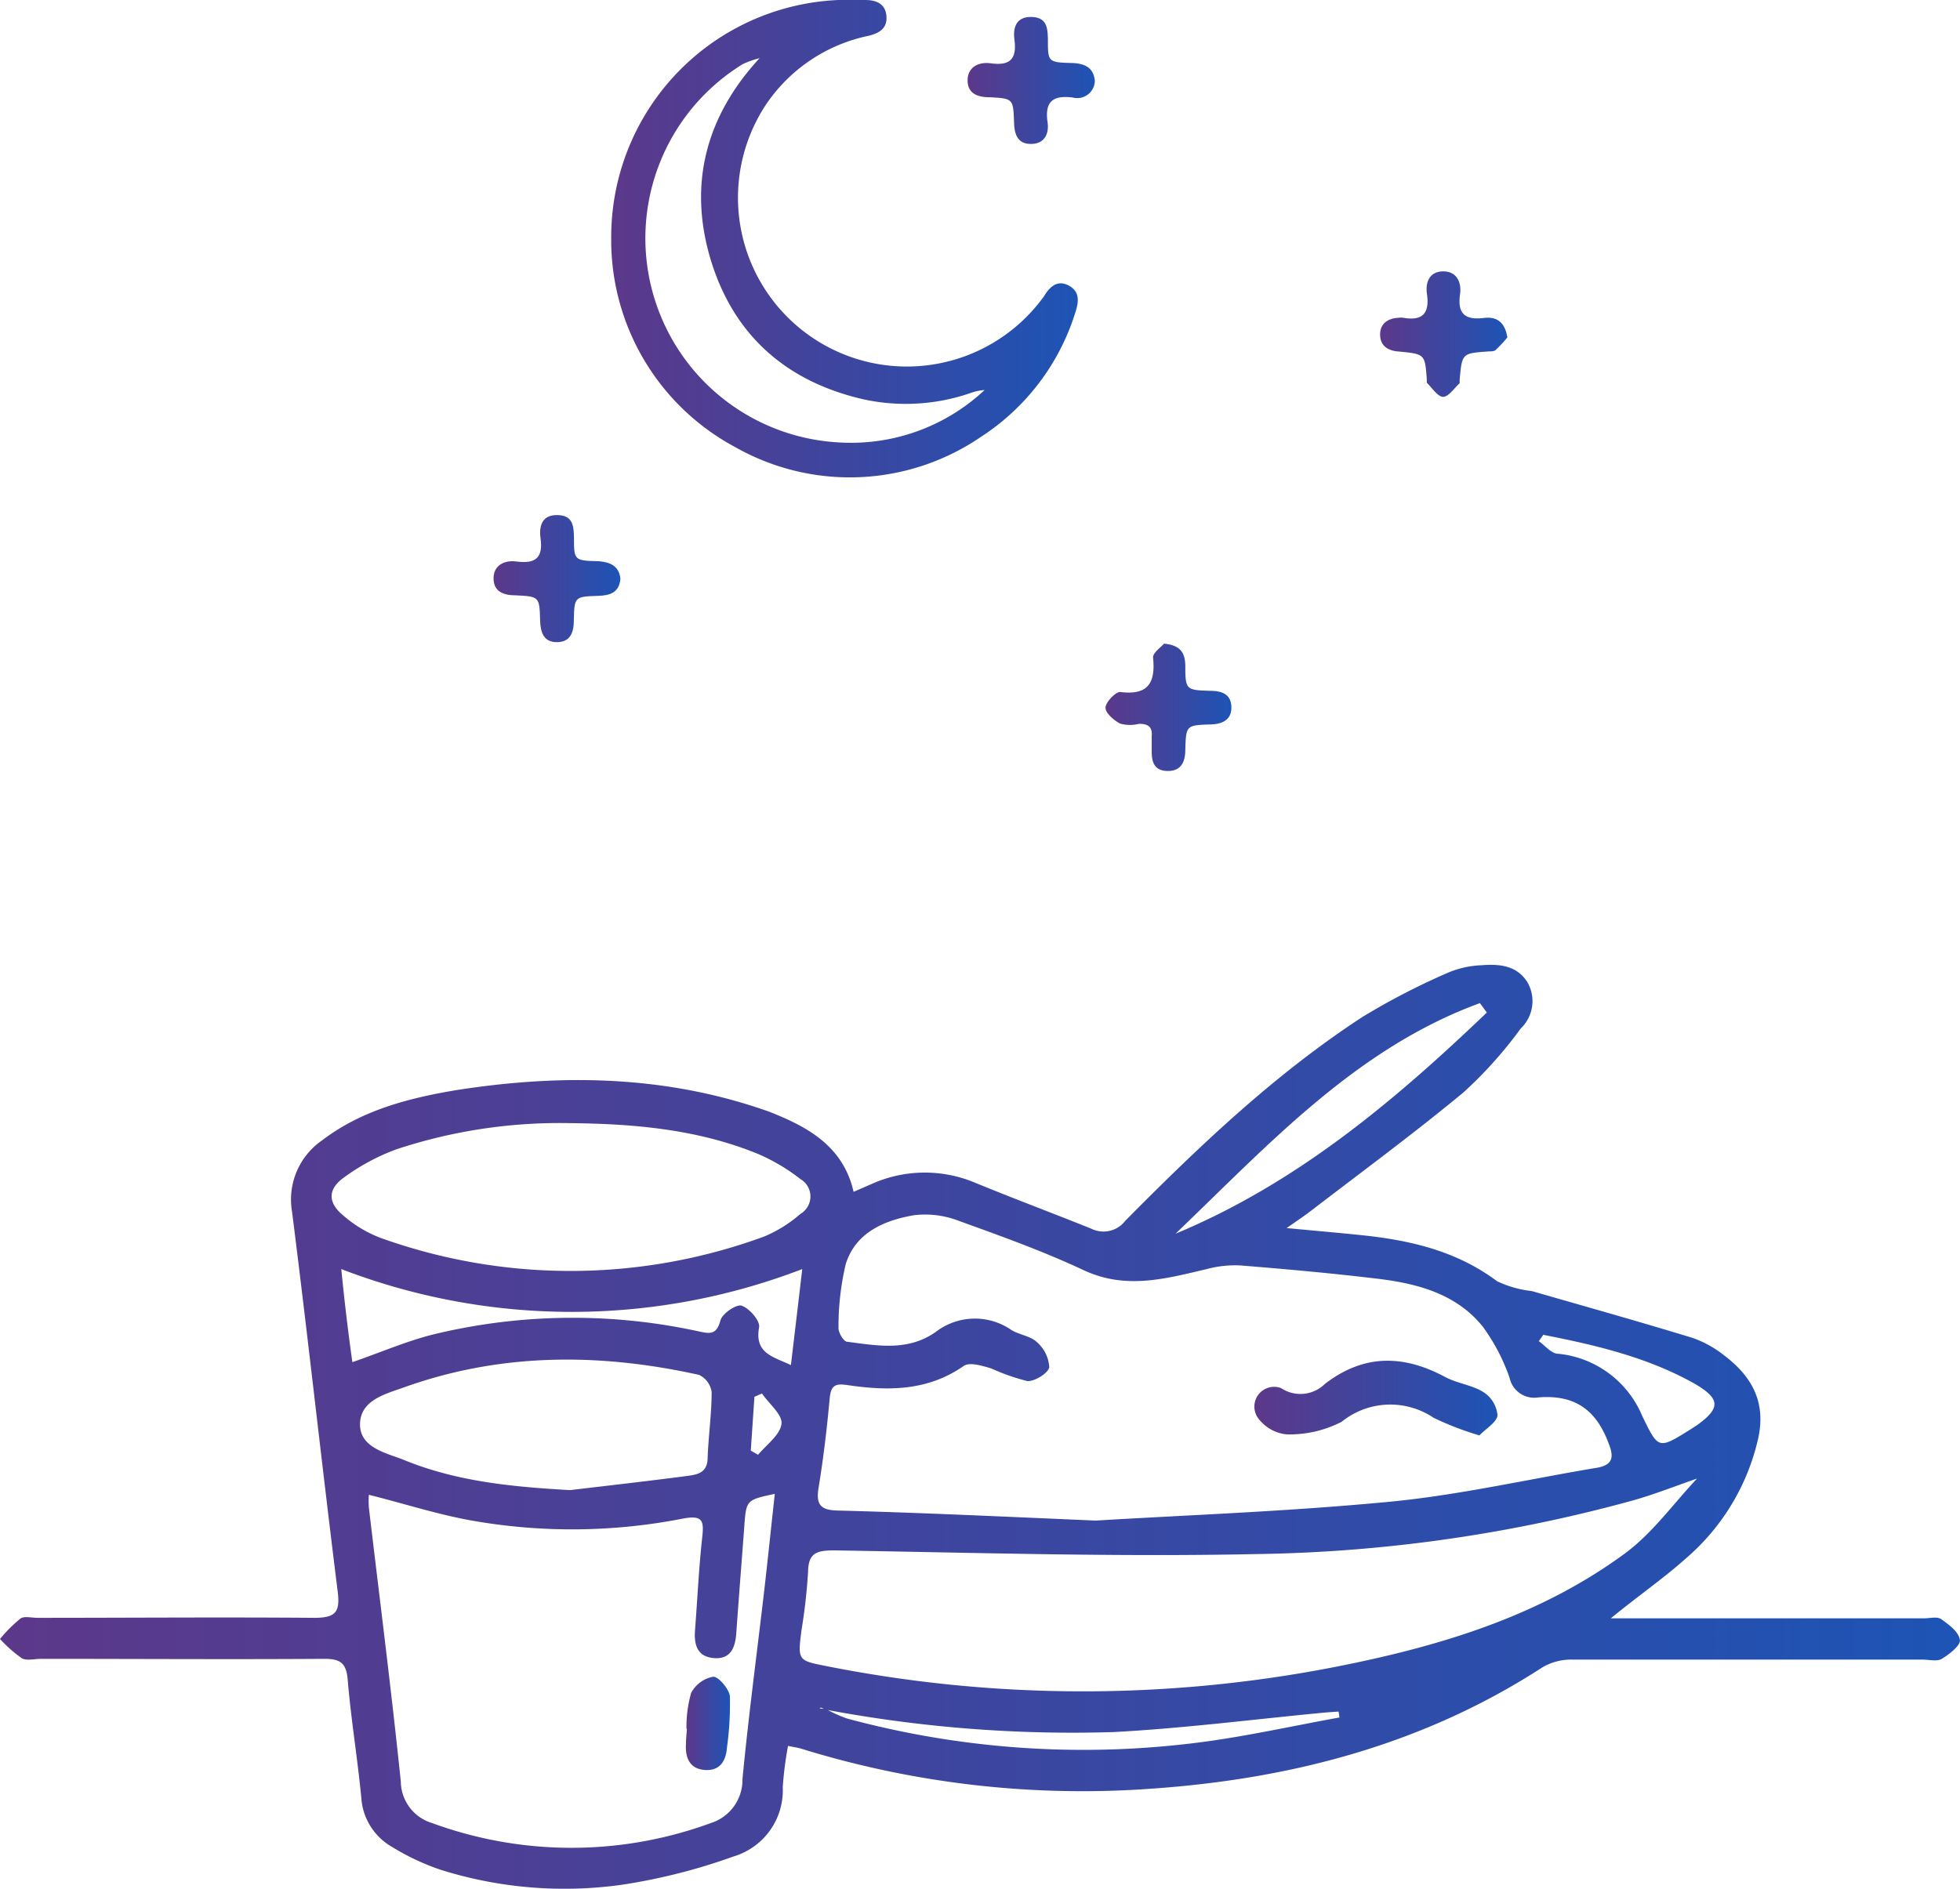 <svg xmlns="http://www.w3.org/2000/svg" xmlns:xlink="http://www.w3.org/1999/xlink" viewBox="0 0 155.75 150.13"><defs><style>.cls-1{fill:url(#linear-gradient);}.cls-2{fill:url(#linear-gradient-2);}.cls-3{fill:url(#linear-gradient-3);}.cls-4{fill:url(#linear-gradient-4);}.cls-5{fill:url(#linear-gradient-5);}.cls-6{fill:url(#linear-gradient-6);}.cls-7{fill:url(#linear-gradient-7);}.cls-8{fill:url(#linear-gradient-8);}</style><linearGradient id="linear-gradient" y1="113.39" x2="155.75" y2="113.39" gradientUnits="userSpaceOnUse"><stop offset="0" stop-color="#5c388a"/><stop offset="1" stop-color="#1d54b5"/></linearGradient><linearGradient id="linear-gradient-2" x1="48.57" y1="18.97" x2="85.72" y2="18.97" xlink:href="#linear-gradient"/><linearGradient id="linear-gradient-3" x1="76.91" y1="6.41" x2="87" y2="6.41" xlink:href="#linear-gradient"/><linearGradient id="linear-gradient-4" x1="109.63" y1="26.57" x2="119.78" y2="26.57" xlink:href="#linear-gradient"/><linearGradient id="linear-gradient-5" x1="39.22" y1="46.03" x2="49.3" y2="46.03" xlink:href="#linear-gradient"/><linearGradient id="linear-gradient-6" x1="87.87" y1="56.21" x2="97.87" y2="56.21" xlink:href="#linear-gradient"/><linearGradient id="linear-gradient-7" x1="99.77" y1="111.14" x2="118.97" y2="111.14" xlink:href="#linear-gradient"/><linearGradient id="linear-gradient-8" x1="54.5" y1="136.98" x2="58.03" y2="136.98" xlink:href="#linear-gradient"/></defs><g id="Layer_2" data-name="Layer 2"><g id="Layer_1-2" data-name="Layer 1"><g id="_7LEWbr" data-name="7LEWbr"><path class="cls-1" d="M67.83,94.73l1.47-.64A10.31,10.31,0,0,1,77.47,94c3.06,1.26,6.17,2.42,9.25,3.66a2.18,2.18,0,0,0,2.7-.63c5.84-5.9,11.85-11.63,18.83-16.19a55.63,55.63,0,0,1,6.82-3.53,7.52,7.52,0,0,1,2.66-.59c1.39-.11,2.81,0,3.65,1.36a3,3,0,0,1-.53,3.66,33.6,33.6,0,0,1-4.56,5.09c-3.91,3.24-8,6.25-12.05,9.36-.52.4-1.06.77-2,1.42,2.32.22,4.18.38,6,.57,3.85.4,7.53,1.26,10.73,3.66a8.78,8.78,0,0,0,2.76.78c4.27,1.23,8.55,2.43,12.8,3.73a8.69,8.69,0,0,1,2.53,1.42c2.14,1.64,3.28,3.65,2.66,6.53a17.7,17.7,0,0,1-5.72,9.54c-1.82,1.63-3.82,3-6,4.79H152.9c.46,0,1-.16,1.35.06.61.44,1.4,1,1.49,1.66.07.43-.83,1.13-1.44,1.5-.38.23-1,.06-1.51.06-9.27,0-18.54,0-27.8,0a4.56,4.56,0,0,0-2.4.6c-9.47,6.15-20,8.89-31.1,9.66A75.54,75.54,0,0,1,63.7,139c-.32-.1-.65-.14-1.08-.23a28.61,28.61,0,0,0-.42,3.28,5.48,5.48,0,0,1-3.89,5.5,46.85,46.85,0,0,1-8.92,2.26A32.81,32.81,0,0,1,35,148.61a18.88,18.88,0,0,1-3.86-1.82,4.85,4.85,0,0,1-2.43-3.91c-.3-3.13-.82-6.24-1.08-9.37-.11-1.37-.63-1.67-1.9-1.66-7.49.05-15,0-22.48,0-.51,0-1.13.17-1.52-.05A10.74,10.74,0,0,1,0,130.27a11.81,11.81,0,0,1,1.62-1.62c.32-.22.89-.06,1.35-.06,7.32,0,14.64-.06,22,0,1.74,0,2.07-.48,1.86-2.13-1.25-10-2.35-20.1-3.62-30.13a5.71,5.71,0,0,1,2.37-5.68c3.14-2.4,6.85-3.36,10.66-4,8.41-1.32,16.76-1.18,24.88,1.71C64.15,89.55,67,91.08,67.83,94.73Zm-2.2,41.16-.41-.17s-.06.05-.09.07l.53.06a10.88,10.88,0,0,0,1.64.74,72,72,0,0,0,27.21,2c4-.46,8-1.37,11.93-2.08l-.07-.47-1,.07c-5.63.53-11.25,1.26-16.89,1.56A105.87,105.87,0,0,1,65.63,135.89ZM135,117.47c-1.76.6-3.49,1.3-5.28,1.8a119,119,0,0,1-29.8,4.25c-11.19.24-22.39-.11-33.59-.29-1.42,0-2.1.17-2.12,1.74a44.65,44.65,0,0,1-.52,4.6c-.3,2.4-.31,2.41,2,2.86a104.5,104.5,0,0,0,40.72,0c8.13-1.62,16-4,22.77-9,2.19-1.63,3.86-4,5.76-6l0,0Zm-47.92,3.39c6.85-.42,15.14-.71,23.38-1.5,5.5-.53,10.93-1.78,16.39-2.69,1.23-.2,1.45-.76,1-1.89-1-2.74-2.72-3.94-5.61-3.71a2,2,0,0,1-2.28-1.55,15.54,15.54,0,0,0-2.12-4.06c-2.06-2.57-5.08-3.41-8.19-3.8-3.69-.45-7.39-.78-11.09-1.08a8.67,8.67,0,0,0-2.63.28c-3.27.77-6.45,1.67-9.81.1s-6.66-2.74-10-3.95a7.38,7.38,0,0,0-3.5-.42c-2.36.41-4.62,1.37-5.41,3.87a21.56,21.56,0,0,0-.58,5.1c0,.36.37,1,.64,1.08,2.42.31,4.87.8,7.11-.79a5.09,5.09,0,0,1,6-.13c.63.38,1.48.46,2,.94a2.89,2.89,0,0,1,1,2c-.06.47-1.17,1.16-1.75,1.11a16.42,16.42,0,0,1-2.85-1c-.72-.21-1.73-.53-2.2-.2-2.87,2-6,2-9.24,1.52-.94-.14-1.32,0-1.41,1.07-.22,2.38-.5,4.77-.89,7.14-.2,1.28.17,1.72,1.46,1.76C72.82,120.22,79.21,120.52,87.05,120.86Zm-25.48-2.13c-2.28.48-2.3.5-2.45,2.51-.21,2.85-.44,5.7-.64,8.55-.08,1.15-.44,2.11-1.78,2s-1.59-1.08-1.5-2.23c.19-2.45.3-4.91.57-7.35.14-1.3.08-1.81-1.52-1.51a45.74,45.74,0,0,1-17.06.11c-2.66-.5-5.26-1.34-7.91-2a7.62,7.62,0,0,0,0,1c.86,7.27,1.79,14.53,2.54,21.8a3.49,3.49,0,0,0,2.48,3.29,32.16,32.16,0,0,0,22.16,0A3.6,3.6,0,0,0,59,141.4c.47-4.89,1.12-9.77,1.69-14.65C61,124.1,61.27,121.44,61.57,118.73ZM45.29,89.27a41.3,41.3,0,0,0-13.82,2.09,17.1,17.1,0,0,0-4.18,2.26c-1.27.93-1.23,2,0,3a9.81,9.81,0,0,0,2.92,1.76,44.65,44.65,0,0,0,30.52-.1,10.61,10.61,0,0,0,2.88-1.8,1.6,1.6,0,0,0,0-2.76,15.21,15.21,0,0,0-3.37-2C55.46,89.76,50.4,89.32,45.29,89.27Zm0,29.17c3.11-.37,6.22-.72,9.33-1.13.76-.1,1.58-.23,1.61-1.38.06-1.76.32-3.53.32-5.29a1.78,1.78,0,0,0-1-1.36c-7.9-1.75-15.76-1.77-23.47,1-1.45.52-3.42,1-3.47,2.87S30.58,115.46,32,116C36.26,117.77,40.75,118.18,45.32,118.44ZM28,108.27c2.3-.8,4.35-1.69,6.49-2.22a47,47,0,0,1,21.07-.22c.92.2,1.38.24,1.69-.88.14-.54,1.27-1.31,1.68-1.17.62.2,1.49,1.21,1.39,1.72-.37,2.07,1.09,2.32,2.53,3,.31-2.63.61-5.12.9-7.63a51,51,0,0,1-36.63,0C27.37,103.42,27.66,105.84,28,108.27ZM93.41,98.06c9.61-4,17.36-10.52,24.74-17.58l-.55-.75C107.74,83.34,100.79,91,93.41,98.06Zm29.25,8-.38.54c.51.36,1,1,1.54,1a8.1,8.1,0,0,1,6.68,4.95c1.29,2.65,1.28,2.66,3.82,1.07l.57-.37c1.82-1.32,1.82-2.06-.16-3.23C131,107.9,126.85,106.92,122.66,106.1Zm-63,9.24.58.33c.67-.81,1.76-1.58,1.86-2.46.09-.73-1-1.6-1.55-2.41l-.6.26Z"/><path class="cls-2" d="M48.57,18.86A18.85,18.85,0,0,1,68.19,0l.55,0c.87,0,1.62.28,1.7,1.28S69.84,2.65,69,2.85a13,13,0,0,0-8.13,5.46,13.42,13.42,0,0,0,22,15.36.44.44,0,0,0,.08-.11c.48-.79,1.09-1.35,2-.85s.76,1.35.48,2.19A18.21,18.21,0,0,1,78,34.69a18.46,18.46,0,0,1-19.59.84A18.66,18.66,0,0,1,48.57,18.86ZM60.46,4.6A6.88,6.88,0,0,0,59,5.11a16.25,16.25,0,0,0,7.76,30.06A15.51,15.51,0,0,0,78.24,31a4.22,4.22,0,0,0-1.18.26,15.77,15.77,0,0,1-8.53.46c-6-1.4-10.15-5-12-10.9-1.89-6.07-.48-11.56,3.88-16.25l0,0Z"/><path class="cls-3" d="M87,6.41a1.4,1.4,0,0,1-1.76,1.34c-1.56-.19-2.23.31-2,1.94.14.92-.22,1.74-1.3,1.75s-1.33-.76-1.36-1.71c-.06-1.88-.08-1.9-1.92-2-.93,0-1.76-.26-1.77-1.32s.85-1.51,1.83-1.38c1.54.22,2.1-.34,1.89-1.89-.13-1,.18-1.83,1.38-1.79s1.26.88,1.28,1.78c0,1.81,0,1.83,2,1.88C86.22,5.07,86.89,5.37,87,6.41Z"/><path class="cls-4" d="M119.78,26.82a10.8,10.8,0,0,1-.93,1c-.14.13-.44.1-.67.12-2,.15-2,.15-2.19,2.25,0,.09,0,.23,0,.27-.44.4-.89,1.09-1.32,1.08s-.87-.71-1.29-1.12c0-.05,0-.18,0-.28-.15-2-.15-2-2.23-2.2-.87-.06-1.46-.45-1.48-1.32s.58-1.31,1.44-1.36a1.49,1.49,0,0,1,.42,0c1.56.27,2.08-.4,1.86-1.91-.13-.92.2-1.76,1.27-1.78s1.5.84,1.36,1.82c-.22,1.56.41,2.07,1.92,1.88C118.8,25.17,119.57,25.47,119.78,26.82Z"/><path class="cls-5" d="M49.3,46c-.09,1.1-.83,1.33-1.75,1.36-1.89.06-1.91.07-1.95,1.92,0,.94-.24,1.74-1.32,1.76s-1.33-.78-1.36-1.72c-.05-1.89-.07-1.91-1.92-2-.94,0-1.76-.26-1.78-1.32s.85-1.5,1.82-1.37c1.51.2,2.14-.29,1.91-1.87-.13-1,.15-1.85,1.36-1.82s1.28.85,1.3,1.77c0,1.83,0,1.85,2,1.9C48.51,44.69,49.2,45,49.3,46Z"/><path class="cls-6" d="M92.5,51.16c1.36.13,1.67.78,1.69,1.75,0,1.92.06,1.94,2,2,.89,0,1.63.26,1.66,1.27s-.68,1.38-1.66,1.4c-1.93.06-1.94.08-2,2,0,.93-.3,1.71-1.4,1.7s-1.28-.75-1.27-1.64c0-.37,0-.75,0-1.11.07-.75-.28-1-1-1A2.93,2.93,0,0,1,89,57.51c-.49-.26-1.14-.82-1.15-1.25S88.64,55,89,55c2.2.28,2.83-.68,2.63-2.71C91.57,51.91,92.25,51.45,92.5,51.16Z"/><path class="cls-7" d="M117.56,114.09a24.2,24.2,0,0,1-3.64-1.4,6.15,6.15,0,0,0-7.31.32,9.08,9.08,0,0,1-4.35,1,3.19,3.19,0,0,1-2.17-1.15,1.57,1.57,0,0,1,1.71-2.53,2.77,2.77,0,0,0,3.48-.33c3.11-2.4,6.27-2.33,9.6-.53,1,.51,2.11.62,3,1.18A2.45,2.45,0,0,1,119,112.5C118.92,113.07,118.07,113.55,117.56,114.09Z"/><path class="cls-8" d="M54.55,137.41a9.82,9.82,0,0,1,.37-2.85,2.48,2.48,0,0,1,1.76-1.29c.44,0,1.26,1,1.32,1.55a25.2,25.2,0,0,1-.23,4.06c-.08,1.12-.59,1.9-1.79,1.8s-1.54-1-1.47-2.08c0-.4.05-.79.07-1.19Z"/></g></g></g></svg>